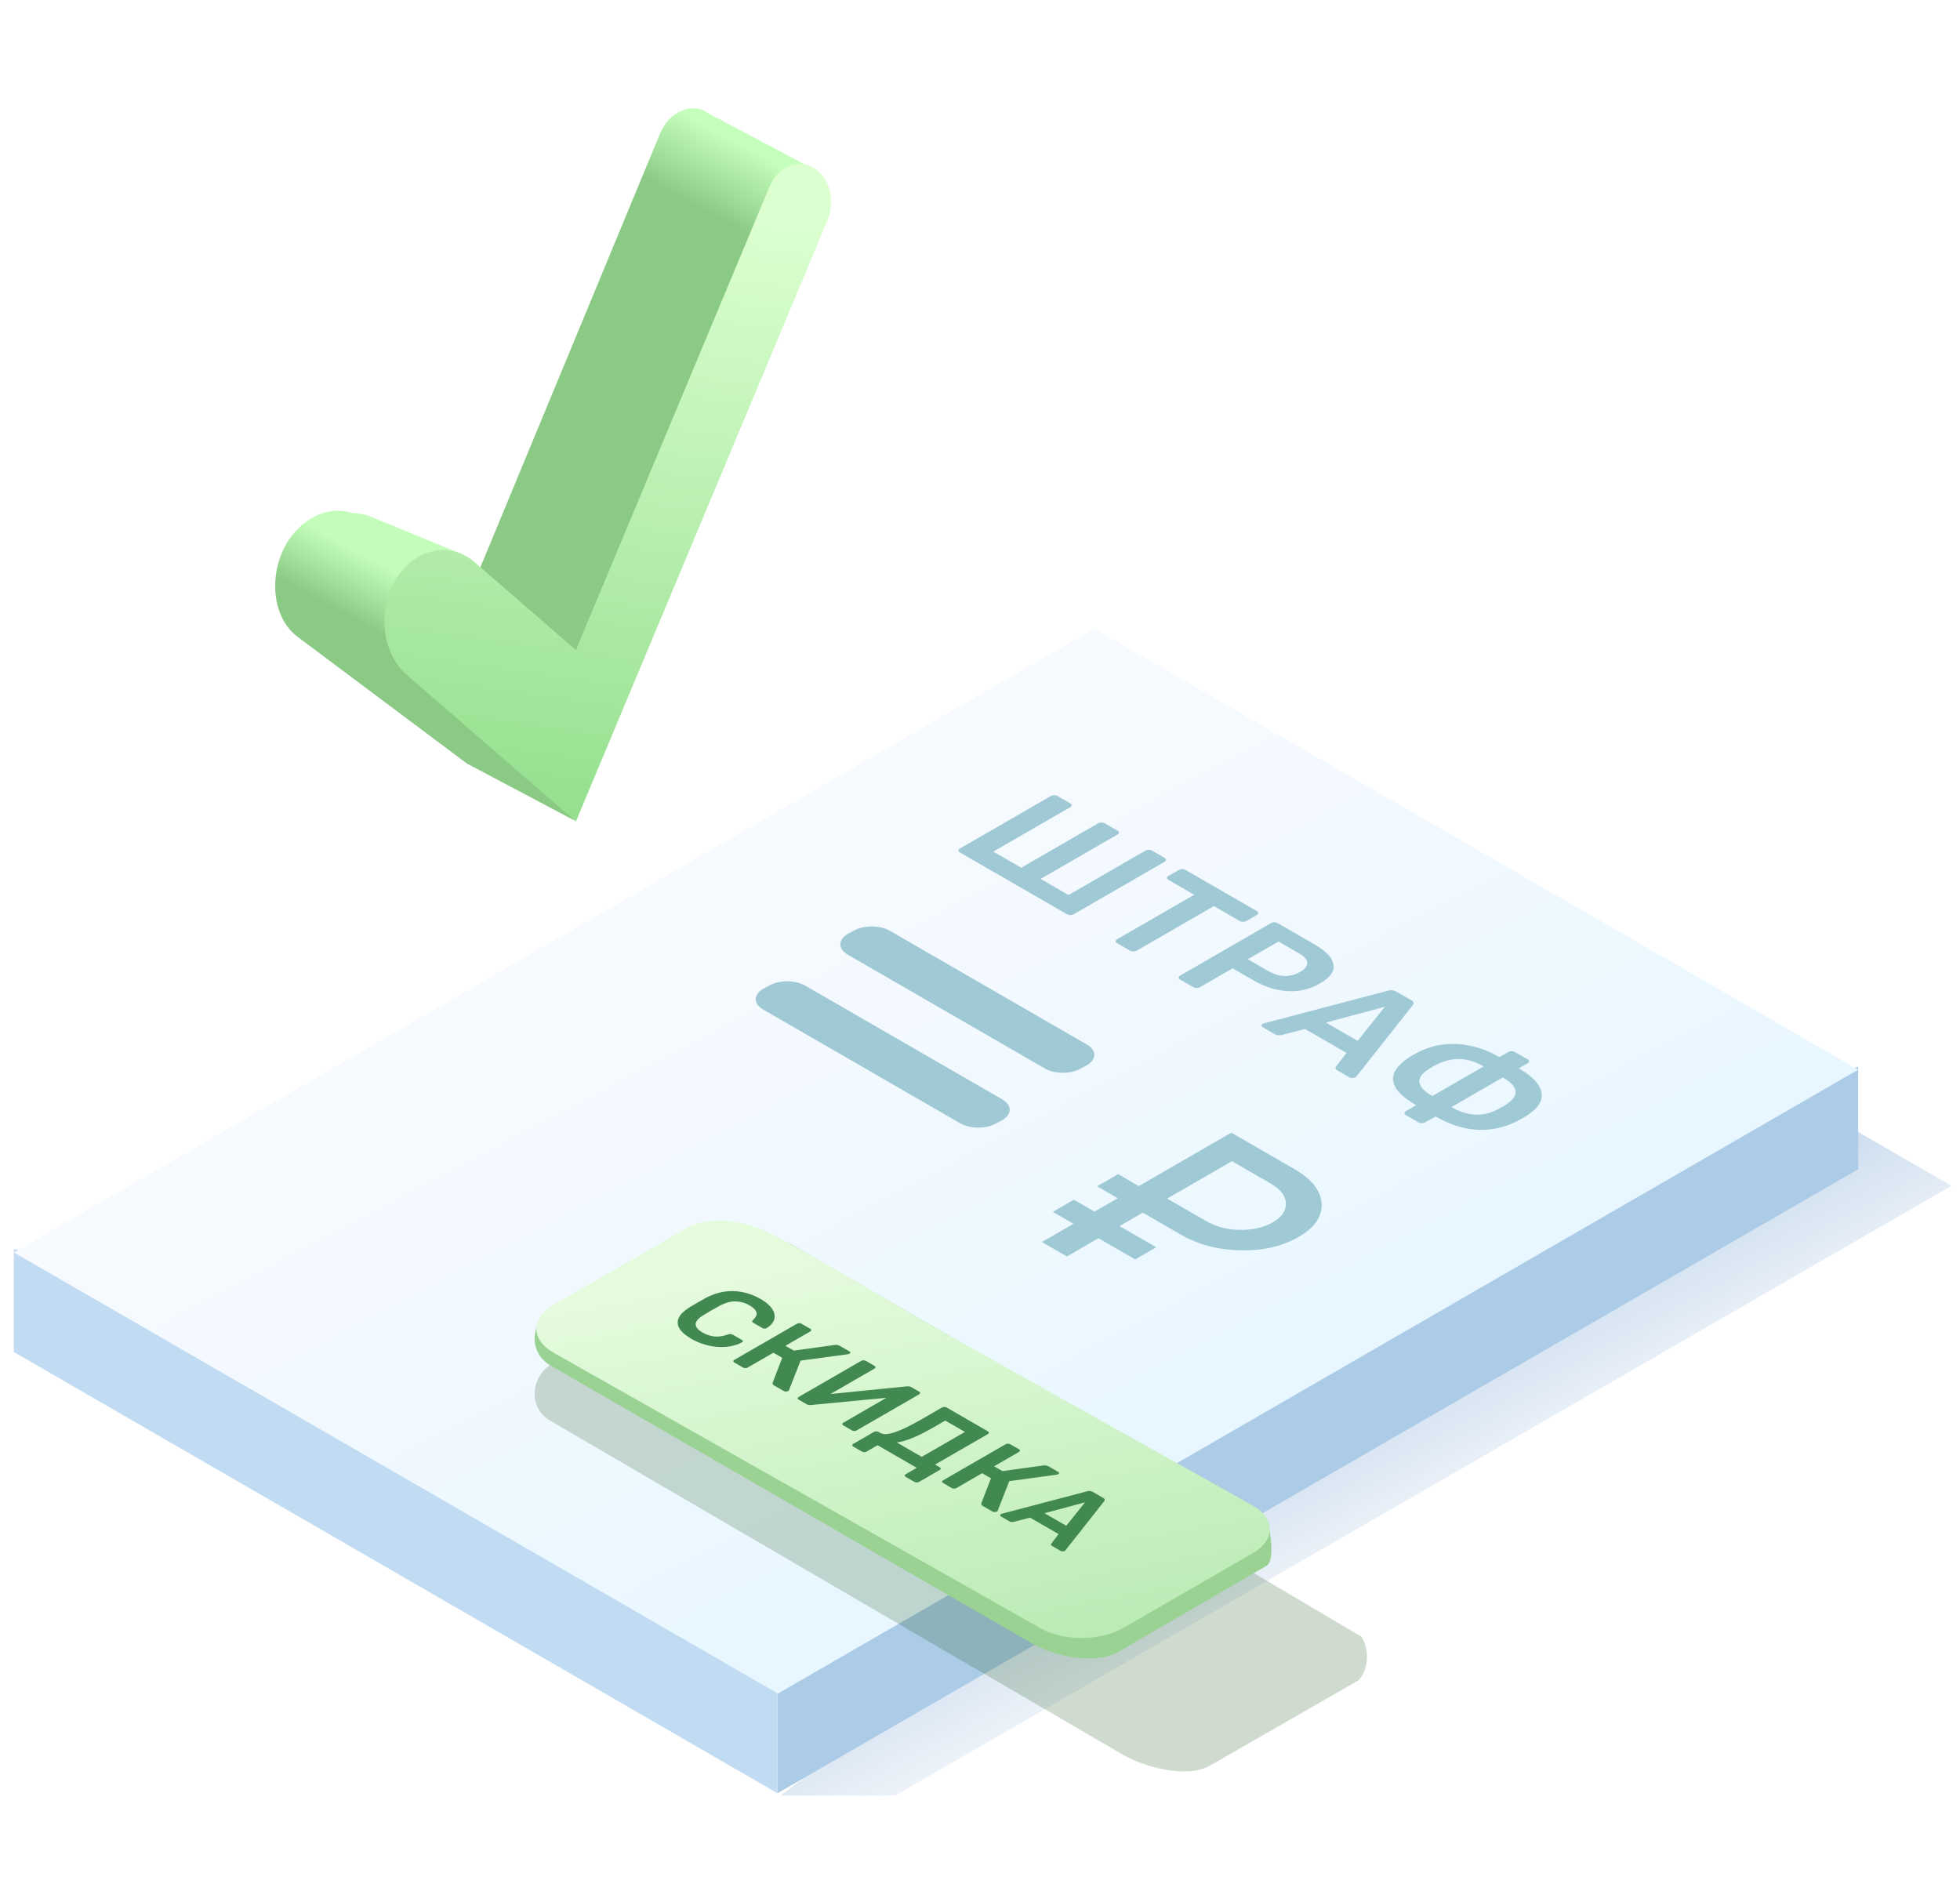 <svg width="283" height="273" viewBox="0 0 283 273" fill="none" xmlns="http://www.w3.org/2000/svg">
<g clip-path="url(#clip0_44423_93474)">
<path opacity="0.4" d="M252.368 154.25L281.764 171.22L129.239 259.267H112.687L252.368 154.25Z" fill="url(#paint0_linear_44423_93474)"/>
<path d="M112.261 258.925L268.299 168.824V154.049L112.261 184.776V258.925Z" fill="#ABCBE6"/>
<path d="M2 195.218L112.262 258.923V184.752L2 180.408V195.218Z" fill="#C1DCF2"/>
<path d="M2 180.837L112.325 244.528L268.3 154.449L158.005 90.758L2 180.837Z" fill="url(#paint1_linear_44423_93474)"/>
<g filter="url(#filter0_f_44423_93474)">
<path d="M98.287 187.372L79.865 196.782C76.611 198.66 76.159 203.237 79.456 205.141L162.092 253.336C165.39 255.24 171.468 256.802 174.721 254.923L196.129 242.633C197.715 241.047 197.715 237.876 196.526 236.29L114.409 187.748C111.111 185.845 103.852 184.861 98.287 187.372Z" fill="#2D5F28" fill-opacity="0.22"/>
</g>
<path d="M98.287 179.373L79.864 188.783C76.61 190.662 76.159 195.239 79.456 197.142L149.092 237.338C152.389 239.241 158.246 240.38 161.5 238.501L183 226.001C184 225.001 183.5 221.501 183 219.501L114.409 179.75C111.111 177.846 103.851 176.862 98.287 179.373Z" fill="#9AD294"/>
<path d="M134.688 191.519L180.87 217.373C184.169 219.278 184.165 222.368 180.861 224.275L162.159 235.073C158.855 236.981 153.502 236.983 150.203 235.078L79.924 195.312C76.625 193.407 76.629 190.317 79.933 188.409L83.716 186.225C84.632 185.696 98.056 177.946 99.118 177.333C102.432 175.535 107.257 176.098 111.203 178.078C114.223 179.441 132.519 190.268 134.688 191.519Z" fill="url(#paint2_linear_44423_93474)"/>
<path d="M99.83 193.311C98.971 192.815 98.389 192.309 98.084 191.791C97.797 191.274 97.774 190.765 98.015 190.263C98.264 189.757 98.763 189.266 99.511 188.791C99.881 188.567 100.282 188.33 100.717 188.079C101.151 187.829 101.571 187.591 101.978 187.367C102.79 186.941 103.636 186.655 104.513 186.511C105.4 186.373 106.287 186.389 107.174 186.559C108.079 186.73 108.957 187.061 109.806 187.551C110.435 187.914 110.915 188.287 111.247 188.671C111.58 189.055 111.774 189.434 111.829 189.807C111.894 190.175 111.829 190.527 111.635 190.863C111.441 191.199 111.123 191.501 110.679 191.767C110.605 191.821 110.508 191.845 110.388 191.839C110.278 191.839 110.181 191.815 110.097 191.767L108.781 191.007C108.679 190.949 108.619 190.887 108.601 190.823C108.592 190.754 108.633 190.677 108.726 190.591C109.187 190.154 109.349 189.767 109.211 189.431C109.072 189.095 108.735 188.773 108.199 188.463C107.58 188.106 106.91 187.922 106.19 187.911C105.479 187.895 104.712 188.109 103.89 188.551C103.105 188.973 102.329 189.421 101.562 189.895C100.795 190.37 100.421 190.815 100.439 191.231C100.467 191.642 100.791 192.026 101.409 192.383C101.945 192.693 102.504 192.887 103.086 192.967C103.677 193.042 104.347 192.949 105.095 192.687C105.252 192.629 105.386 192.605 105.497 192.615C105.608 192.626 105.714 192.661 105.816 192.719L107.132 193.479C107.215 193.527 107.257 193.583 107.257 193.647C107.266 193.717 107.225 193.773 107.132 193.815C106.67 194.071 106.148 194.255 105.566 194.367C104.984 194.479 104.37 194.519 103.723 194.487C103.086 194.45 102.435 194.335 101.77 194.143C101.105 193.951 100.458 193.674 99.83 193.311ZM106.032 196.732C105.939 196.679 105.889 196.617 105.879 196.548C105.879 196.473 105.93 196.407 106.032 196.348L115.052 191.14C115.154 191.081 115.269 191.052 115.399 191.052C115.528 191.052 115.639 191.079 115.731 191.132L116.992 191.86C117.094 191.919 117.14 191.983 117.131 192.052C117.131 192.127 117.08 192.193 116.978 192.252L113.403 194.316L114.609 195.012L120.54 194.196C120.66 194.18 120.78 194.18 120.9 194.196C121.029 194.217 121.158 194.265 121.288 194.34L122.66 195.132C122.752 195.185 122.793 195.241 122.784 195.3C122.784 195.364 122.743 195.42 122.66 195.468C122.613 195.495 122.539 195.516 122.438 195.532L115.593 196.46L113.916 200.74C113.916 200.772 113.879 200.809 113.805 200.852C113.722 200.9 113.616 200.924 113.487 200.924C113.367 200.929 113.26 200.905 113.168 200.852L111.741 200.028C111.621 199.959 111.556 199.889 111.547 199.82C111.547 199.756 111.551 199.7 111.561 199.652L112.946 196.052L111.671 195.316L107.958 197.46C107.866 197.513 107.755 197.54 107.625 197.54C107.505 197.545 107.394 197.519 107.293 197.46L106.032 196.732ZM115.315 202.091C115.222 202.038 115.176 201.974 115.176 201.899C115.176 201.825 115.227 201.758 115.328 201.699L124.335 196.499C124.437 196.441 124.552 196.411 124.681 196.411C124.811 196.411 124.926 196.441 125.028 196.499L126.275 197.219C126.377 197.278 126.423 197.342 126.414 197.411C126.414 197.486 126.363 197.553 126.261 197.611L119.901 201.283L130.945 200.171C131.028 200.166 131.125 200.169 131.236 200.179C131.356 200.185 131.467 200.217 131.568 200.275L132.718 200.939C132.811 200.993 132.857 201.057 132.857 201.131C132.857 201.206 132.806 201.273 132.704 201.331L123.684 206.539C123.591 206.593 123.481 206.619 123.351 206.619C123.222 206.619 123.111 206.593 123.019 206.539L121.772 205.819C121.67 205.761 121.619 205.694 121.619 205.619C121.619 205.545 121.665 205.481 121.758 205.427L127.993 201.827L117.102 202.867C117.037 202.873 116.945 202.873 116.825 202.867C116.705 202.862 116.589 202.827 116.478 202.763L115.315 202.091ZM123.196 208.866C123.103 208.812 123.057 208.748 123.057 208.674C123.048 208.604 123.094 208.54 123.196 208.482L126.189 206.754C126.281 206.7 126.392 206.674 126.521 206.674C126.65 206.674 126.761 206.7 126.854 206.754L127.131 206.914C127.353 207.042 127.644 207.092 128.004 207.066C128.373 207.034 128.807 206.932 129.306 206.762C129.814 206.586 130.387 206.34 131.024 206.026C131.662 205.711 132.359 205.335 133.117 204.898L136.013 203.226C136.105 203.172 136.216 203.146 136.345 203.146C136.475 203.146 136.59 203.175 136.692 203.234L142.636 206.666C142.738 206.724 142.789 206.791 142.789 206.866C142.789 206.94 142.738 207.007 142.636 207.066L135.015 211.466L135.68 211.85C135.782 211.908 135.833 211.975 135.833 212.05C135.833 212.124 135.786 212.188 135.694 212.242L132.701 213.97C132.599 214.028 132.489 214.055 132.369 214.05C132.239 214.05 132.124 214.02 132.022 213.962L130.775 213.242C130.673 213.183 130.623 213.116 130.623 213.042C130.623 212.978 130.673 212.916 130.775 212.858L132.369 211.938L126.715 208.674L125.122 209.594C125.02 209.652 124.909 209.679 124.789 209.674C124.66 209.674 124.544 209.644 124.443 209.586L123.196 208.866ZM129.486 208.274L133.089 210.354L139.324 206.754L136.484 205.114L134.738 206.122C133.593 206.783 132.59 207.287 131.731 207.634C130.881 207.975 130.133 208.188 129.486 208.274ZM136.167 214.13C136.074 214.077 136.024 214.016 136.014 213.946C136.014 213.872 136.065 213.805 136.167 213.746L145.187 208.538C145.289 208.48 145.404 208.45 145.534 208.45C145.663 208.45 145.774 208.477 145.866 208.53L147.127 209.258C147.229 209.317 147.275 209.381 147.266 209.45C147.266 209.525 147.215 209.592 147.113 209.65L143.538 211.714L144.744 212.41L150.674 211.594C150.795 211.578 150.915 211.578 151.035 211.594C151.164 211.616 151.293 211.664 151.423 211.738L152.795 212.53C152.887 212.584 152.928 212.64 152.919 212.698C152.919 212.762 152.878 212.818 152.795 212.866C152.748 212.893 152.674 212.914 152.573 212.93L145.728 213.858L144.051 218.138C144.051 218.17 144.014 218.208 143.94 218.25C143.857 218.298 143.751 218.322 143.622 218.322C143.501 218.328 143.395 218.304 143.303 218.25L141.876 217.426C141.756 217.357 141.691 217.288 141.682 217.218C141.682 217.154 141.686 217.098 141.696 217.05L143.081 213.45L141.806 212.714L138.093 214.858C138 214.912 137.89 214.938 137.76 214.938C137.64 214.944 137.529 214.917 137.428 214.858L136.167 214.13ZM144.521 218.954C144.447 218.911 144.406 218.855 144.396 218.786C144.396 218.722 144.438 218.666 144.521 218.618C144.558 218.596 144.609 218.578 144.674 218.562L156.95 215.33C157.07 215.292 157.2 215.276 157.338 215.282C157.495 215.287 157.643 215.33 157.782 215.41L159.292 216.282C159.431 216.362 159.5 216.444 159.5 216.53C159.509 216.61 159.486 216.687 159.431 216.762L153.833 223.85C153.796 223.882 153.759 223.908 153.722 223.93C153.639 223.978 153.542 224.002 153.431 224.002C153.32 224.002 153.228 223.98 153.154 223.938L151.948 223.242C151.819 223.167 151.75 223.095 151.74 223.026C151.75 222.956 151.773 222.9 151.81 222.858L152.849 221.506L148.733 219.13L146.392 219.73C146.318 219.751 146.216 219.762 146.087 219.762C145.976 219.762 145.856 219.724 145.727 219.65L144.521 218.954ZM150.812 218.49L153.957 220.306L156.659 216.922L150.812 218.49Z" fill="#428851"/>
<path d="M138.591 123.078C138.457 123 138.39 122.907 138.39 122.799C138.39 122.69 138.457 122.597 138.591 122.52L151.725 114.937C151.873 114.852 152.034 114.813 152.209 114.821C152.397 114.821 152.558 114.859 152.692 114.937L154.525 115.995C154.673 116.08 154.74 116.173 154.727 116.274C154.74 116.375 154.673 116.468 154.525 116.553L143.426 122.962L147.455 125.288L158.554 118.879C158.702 118.794 158.863 118.755 159.038 118.763C159.226 118.763 159.387 118.802 159.521 118.879L161.334 119.926C161.482 120.011 161.556 120.108 161.556 120.217C161.569 120.318 161.502 120.411 161.354 120.496L150.255 126.904L154.283 129.23L165.383 122.822C165.531 122.737 165.692 122.698 165.866 122.706C166.054 122.706 166.216 122.745 166.35 122.822L168.163 123.869C168.311 123.954 168.378 124.047 168.364 124.148C168.378 124.249 168.311 124.342 168.163 124.427L155.029 132.01C154.895 132.088 154.733 132.126 154.545 132.126C154.371 132.134 154.21 132.095 154.062 132.01L138.591 123.078Z" fill="#A0C9D6"/>
<path d="M161.287 136.181C161.152 136.104 161.085 136.011 161.085 135.902C161.085 135.794 161.152 135.701 161.287 135.623L172.426 129.192L168.7 127.04C168.566 126.962 168.498 126.869 168.498 126.761C168.498 126.652 168.566 126.559 168.7 126.482L170.19 125.621C170.338 125.536 170.499 125.489 170.674 125.481C170.862 125.481 171.03 125.524 171.178 125.609L181.451 131.541C181.599 131.626 181.673 131.723 181.673 131.832C181.673 131.94 181.599 132.037 181.451 132.122L179.96 132.983C179.826 133.061 179.665 133.099 179.477 133.099C179.289 133.099 179.121 133.057 178.973 132.971L175.267 130.831L164.127 137.263C163.993 137.34 163.832 137.379 163.644 137.379C163.456 137.379 163.288 137.337 163.14 137.251L161.287 136.181Z" fill="#A0C9D6"/>
<path d="M170.381 141.432C170.247 141.355 170.18 141.261 170.18 141.153C170.18 141.044 170.247 140.951 170.381 140.874L183.495 133.302C183.643 133.217 183.804 133.171 183.979 133.163C184.167 133.163 184.334 133.206 184.482 133.291L189.881 136.408C191.492 137.338 192.379 138.292 192.54 139.269C192.714 140.238 192.07 141.145 190.606 141.99C189.142 142.835 187.571 143.208 185.892 143.107C184.24 143.006 182.602 142.487 180.977 141.548L177.976 139.815L173.262 142.537C173.128 142.614 172.966 142.653 172.778 142.653C172.604 142.661 172.443 142.622 172.295 142.537L170.381 141.432ZM183.112 140.199C183.891 140.649 184.67 140.889 185.449 140.92C186.241 140.944 187 140.746 187.725 140.327C188.424 139.924 188.766 139.494 188.753 139.036C188.753 138.571 188.35 138.106 187.544 137.641L184.603 135.943L180.171 138.501L183.112 140.199Z" fill="#A0C9D6"/>
<path d="M182.31 148.319C182.203 148.257 182.142 148.176 182.129 148.075C182.129 147.982 182.189 147.901 182.31 147.831L182.532 147.749L200.38 143.051C200.809 142.911 201.212 142.95 201.588 143.167L203.784 144.435C204.133 144.636 204.2 144.869 203.985 145.133L195.847 155.437C195.82 155.468 195.767 155.507 195.686 155.553C195.565 155.623 195.424 155.658 195.263 155.658C195.102 155.658 194.968 155.627 194.86 155.565L193.108 154.553C192.933 154.452 192.839 154.351 192.826 154.251C192.812 154.15 192.839 154.065 192.906 153.995L194.417 152.029L188.434 148.575L185.03 149.447C184.667 149.533 184.345 149.494 184.063 149.331L182.31 148.319ZM196.028 150.285L199.957 145.365L191.456 147.645L196.028 150.285Z" fill="#A0C9D6"/>
<path d="M202.985 161C202.851 160.923 202.784 160.83 202.784 160.721C202.771 160.621 202.838 160.527 202.985 160.442L204.476 159.582C200.474 157.271 200.071 155.007 203.267 152.789L203.973 152.359L204.718 151.952C206.531 151.014 208.458 150.615 210.499 150.754C212.554 150.886 214.555 151.514 216.502 152.638L217.771 151.906C217.919 151.82 218.08 151.782 218.255 151.789C218.443 151.789 218.604 151.828 218.738 151.906L220.571 152.964C220.719 153.049 220.786 153.142 220.773 153.243C220.786 153.344 220.719 153.437 220.571 153.522L219.302 154.255C221.25 155.379 222.337 156.534 222.566 157.721C222.807 158.899 222.116 160.012 220.491 161.059C220.289 161.19 220.021 161.353 219.685 161.547C219.43 161.694 219.215 161.811 219.04 161.896C215.24 163.765 211.318 163.532 207.276 161.198L205.786 162.059C205.638 162.144 205.477 162.183 205.302 162.175C205.127 162.183 204.966 162.144 204.819 162.059L202.985 161ZM214.226 153.976C213.111 153.332 212.003 152.979 210.902 152.917C209.801 152.855 208.673 153.103 207.518 153.662L206.873 154.011L206.249 154.394C204.328 155.643 204.516 156.93 206.813 158.256L214.226 153.976ZM209.573 159.849C211.896 161.19 214.125 161.299 216.261 160.175C216.408 160.105 216.663 159.965 217.026 159.756C218.275 159.035 218.879 158.329 218.839 157.639C218.812 156.957 218.194 156.267 216.986 155.569L209.573 159.849Z" fill="#A0C9D6"/>
<path d="M117.823 24.601C117.493 24.354 117.141 24.175 116.778 24.047L102.378 16.419C100.052 14.678 96.703 15.992 95.351 19.177L68.5 83.989L68.214 83.775C67.359 83.135 66.422 82.749 65.458 82.569L65.45 82.553L52.769 75.593C52.078 75.075 51.332 74.725 50.562 74.511L50.534 74.496L50.537 74.503C46.858 73.495 42.6 75.815 40.679 80.337C38.839 84.671 39.81 89.584 42.977 91.954L67.409 110.241L82.854 118.423L119.158 31.354C120.229 28.835 119.664 25.978 117.823 24.601Z" fill="url(#paint3_linear_44423_93474)"/>
<path d="M68.212 83.342C67.357 82.696 69.03 81.499 68.066 81.318L66.4 79.877L53.631 74.656C52.521 74.1 51.33 74.204 50.56 73.987C49.79 73.771 50.529 73.96 50.533 73.972C50.534 73.975 50.536 73.98 50.536 73.98C46.857 72.962 42.599 75.308 40.678 79.877C38.838 84.258 39.809 89.222 42.976 91.616L67.408 110.085L82.853 118.347L68.212 83.342Z" fill="url(#paint4_linear_44423_93474)"/>
<path d="M83.155 118.611L58.722 97.436C55.556 94.692 54.584 89.475 56.425 85.102C58.751 79.574 64.512 77.699 68.514 81.168L83.154 93.857L111.096 26.98C112.448 23.766 115.797 22.676 118.123 24.692C119.964 26.287 120.529 29.32 119.459 31.862L83.155 118.611Z" fill="url(#paint5_linear_44423_93474)"/>
<path d="M177.927 167.686C177.902 167.672 177.86 167.672 177.835 167.686L168.572 173.034C168.546 173.049 168.546 173.073 168.572 173.088L174.1 176.28C175.592 177.141 177.249 177.574 179.071 177.58C180.92 177.601 182.497 177.234 183.803 176.48C185.056 175.757 185.678 174.854 185.668 173.771C185.633 172.674 184.895 171.709 183.456 170.878L177.927 167.686ZM166.902 180.065C166.928 180.079 166.928 180.103 166.902 180.118L163.956 181.819C163.931 181.834 163.889 181.834 163.864 181.819L158.61 178.786L154.098 181.39C154.073 181.405 154.031 181.405 154.006 181.39L150.486 179.359C150.461 179.344 150.461 179.32 150.486 179.305L154.998 176.7L152.061 175.004C152.035 174.99 152.035 174.966 152.061 174.951L155.007 173.25C155.032 173.235 155.074 173.235 155.099 173.25L158.037 174.946L161.395 173.007L158.458 171.311C158.432 171.296 158.432 171.272 158.458 171.258L161.404 169.557C161.429 169.542 161.471 169.542 161.496 169.557L164.434 171.253L177.741 163.57C177.767 163.555 177.808 163.555 177.834 163.57L186.896 168.802C189.382 170.237 190.69 171.885 190.819 173.744C190.947 175.634 189.839 177.257 187.493 178.611C185.148 179.965 182.338 180.605 179.064 180.531C175.843 180.456 172.99 179.701 170.503 178.266L165.007 175.092L161.649 177.031L166.902 180.065Z" fill="#A0C9D6"/>
<path d="M128.472 134.387C127.08 133.583 124.839 133.556 123.389 134.324L122.522 134.783C120.982 135.6 120.93 136.993 122.409 137.846L150.864 154.275C152.256 155.078 154.497 155.106 155.947 154.337L156.813 153.878C158.353 153.062 158.405 151.669 156.927 150.815L128.472 134.387Z" fill="#A0C9D6"/>
<path d="M116.258 142.309C114.866 141.505 112.625 141.478 111.175 142.246L110.308 142.705C108.768 143.522 108.717 144.914 110.195 145.768L138.65 162.196C140.042 163 142.283 163.028 143.733 162.259L144.599 161.8C146.14 160.983 146.191 159.591 144.713 158.737L116.258 142.309Z" fill="#A0C9D6"/>
</g>
<defs>
<filter id="filter0_f_44423_93474" x="57.193" y="165.867" width="160.181" height="109.904" filterUnits="userSpaceOnUse" color-interpolation-filters="sRGB">
<feFlood flood-opacity="0" result="BackgroundImageFix"/>
<feBlend mode="normal" in="SourceGraphic" in2="BackgroundImageFix" result="shape"/>
<feGaussianBlur stdDeviation="10" result="effect1_foregroundBlur_44423_93474"/>
</filter>
<linearGradient id="paint0_linear_44423_93474" x1="197.225" y1="154.25" x2="230.733" y2="216.228" gradientUnits="userSpaceOnUse">
<stop offset="0.432" stop-color="#518DC6"/>
<stop offset="1" stop-color="#5186C6" stop-opacity="0"/>
</linearGradient>
<linearGradient id="paint1_linear_44423_93474" x1="154.674" y1="215.117" x2="108.594" y2="127.955" gradientUnits="userSpaceOnUse">
<stop stop-color="#E8F7FF"/>
<stop offset="1" stop-color="#F7FAFF"/>
</linearGradient>
<linearGradient id="paint2_linear_44423_93474" x1="92" y1="187.499" x2="103.584" y2="251.248" gradientUnits="userSpaceOnUse">
<stop stop-color="#E4FBDD"/>
<stop offset="1" stop-color="#B8EAB2"/>
</linearGradient>
<linearGradient id="paint3_linear_44423_93474" x1="95.434" y1="27.085" x2="100.685" y2="17.37" gradientUnits="userSpaceOnUse">
<stop stop-color="#8BCA85"/>
<stop offset="1" stop-color="#C4FFBB"/>
</linearGradient>
<linearGradient id="paint4_linear_44423_93474" x1="63.164" y1="96.071" x2="67.453" y2="88.213" gradientUnits="userSpaceOnUse">
<stop stop-color="#8BCA85"/>
<stop offset="1" stop-color="#C2FEBA"/>
</linearGradient>
<linearGradient id="paint5_linear_44423_93474" x1="95.43" y1="29.805" x2="82.074" y2="122.677" gradientUnits="userSpaceOnUse">
<stop stop-color="#DCFFD0"/>
<stop offset="1" stop-color="#91DE8B"/>
</linearGradient>
<clipPath id="clip0_44423_93474">
<rect width="283" height="273" fill="white" transform="translate(283 273) rotate(-180)"/>
</clipPath>
</defs>
</svg>
